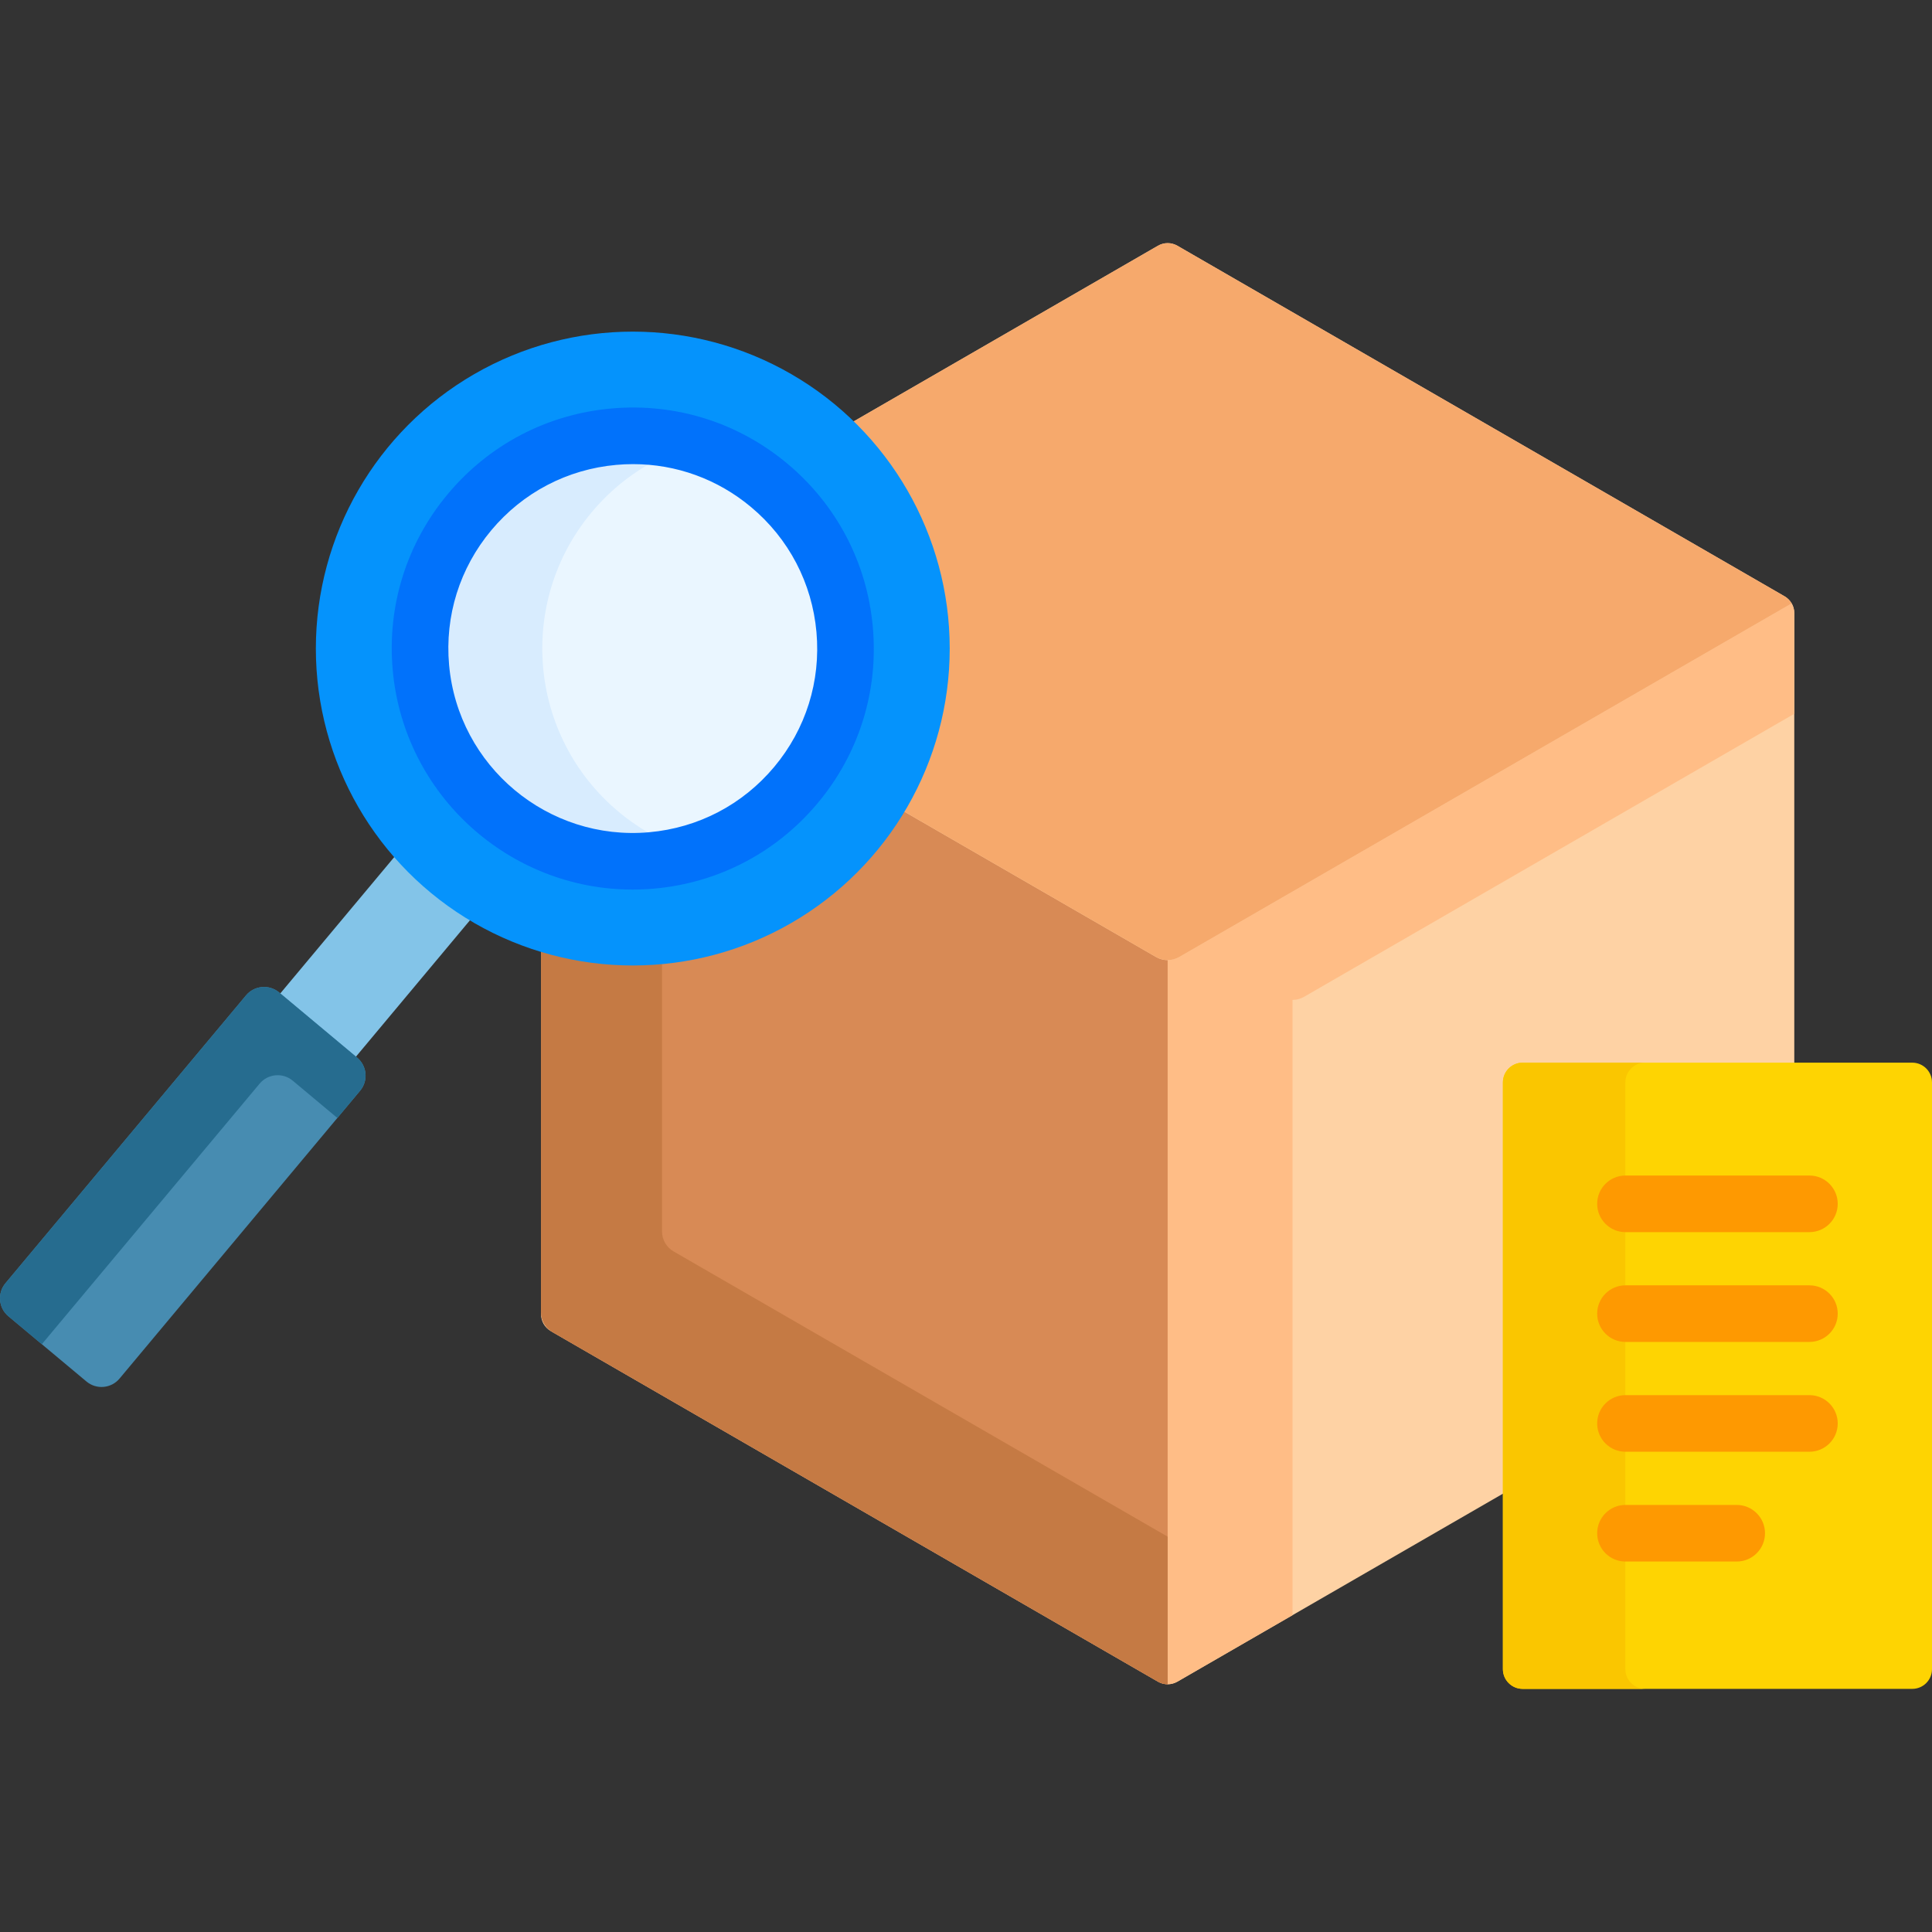 <svg id="Capa_1" enable-background="new 0 0 512 512" height="512" viewBox="0 0 512 512" width="512" xmlns="http://www.w3.org/2000/svg"><rect x="0" y="0" width="512" height="512" fill="#333333" stroke="none"/><g><g><path d="m399.284 286.851c0-2.335 1.9-4.235 4.235-4.235h71.986v-120.129c0-1.84-.982-3.541-2.575-4.461l-160.912-92.902c-1.594-.92-3.557-.92-5.151 0l-81.535 47.074c31.017 29.921 34.098 79.322 6.039 112.896-15.813 18.92-39.038 29.771-63.719 29.771-.001 0-.003 0-.004 0-8.273 0-16.45-1.26-24.268-3.659v97.084c0 1.84.982 3.541 2.575 4.461l160.911 92.902c1.594.92 3.557.92 5.151 0l87.266-50.383v-108.419z" fill="#fed2a4"/><g><path d="m342.535 264.986c1.054 0 2.108-.273 3.052-.818l129.918-75.008v-26.673c0-.92-.245-1.805-.69-2.575l-162.32 93.716c-.944.545-1.998.818-3.052.818v191.899c.889 0 1.779-.23 2.575-.69l30.517-17.619z" fill="#ffbd86"/></g><path d="m306.391 253.627-67.561-39.006c-2.181 3.624-4.663 7.128-7.458 10.473-15.813 18.92-39.038 29.771-63.719 29.771-.001 0-.003 0-.004 0-8.273 0-16.45-1.26-24.268-3.659v96.534c0 2.181 1.163 4.196 3.052 5.286l160.435 92.627c.797.46 1.686.69 2.575.69v-191.899c-1.054 0-2.108-.272-3.052-.817z" fill="#d88a55"/><path d="m178.495 331.633c-1.889-1.09-3.052-3.105-3.052-5.286v-71.851c-2.576.24-5.174.37-7.79.37-.001 0-.003 0-.004 0-8.273 0-16.45-1.26-24.268-3.659v96.534c0 2.181 1.163 4.196 3.052 5.286l160.435 92.627c.797.46 1.686.69 2.575.69v-39.108z" fill="#c57a44"/><path d="m472.93 158.026-160.912-92.903c-1.594-.92-3.557-.92-5.151 0l-81.535 47.074c27.927 26.94 33.207 69.668 13.498 102.423l67.561 39.006c1.889 1.09 4.215 1.09 6.104 0l162.32-93.716c-.445-.769-1.089-1.424-1.885-1.884z" fill="#f6a96c"/></g><g><path d="m114.473 235.552c-3.411-2.851-6.526-5.925-9.359-9.174l-31.472 37.656 20.05 16.757 31.484-37.67c-3.742-2.233-7.329-4.75-10.703-7.569z" fill="#83c4e8"/><g><path d="m2.232 348.829 20.686 17.289c2.636 2.203 6.56 1.852 8.763-.784l63.754-76.282c2.203-2.636 1.852-6.56-.784-8.763l-20.686-17.289c-2.636-2.203-6.56-1.852-8.763.784l-63.754 76.282c-2.204 2.636-1.853 6.56.784 8.763z" fill="#478cb1"/></g><g><path d="m68.807 287.172c2.203-2.636 6.127-2.987 8.763-.784l11.829 9.886 6.036-7.222c2.203-2.637 1.852-6.56-.784-8.764l-20.686-17.288c-2.636-2.203-6.56-1.852-8.763.784l-63.754 76.282c-2.203 2.636-1.852 6.56.784 8.763l8.857 7.403z" fill="#266c8f"/></g><g><circle cx="167.694" cy="171.874" fill="#0593fc" r="83.99"/></g><g><circle cx="167.694" cy="171.874" fill="#eaf6ff" r="56.372"/></g><g><path d="m163.933 215.128c-23.889-19.965-27.069-55.516-7.104-79.405 7.362-8.809 16.847-14.792 27.082-17.847-20.95-6.281-44.558.003-59.472 17.847-19.965 23.889-16.785 59.44 7.104 79.405 15.08 12.603 34.803 15.973 52.323 10.744-7.096-2.128-13.888-5.692-19.933-10.744z" fill="#d8ecfe"/></g><g><g><path d="m167.646 235.749c-32.673.002-60.605-25.029-63.571-58.183-1.521-16.993 3.668-33.561 14.609-46.652s26.325-21.138 43.317-22.658c16.996-1.517 33.562 3.667 46.652 14.608 13.091 10.941 21.138 26.325 22.658 43.318 1.521 16.993-3.668 33.561-14.609 46.652s-26.325 21.137-43.317 22.658c-1.925.172-3.842.257-5.739.257zm.133-112.751c-1.474 0-2.955.066-4.44.199-13.002 1.163-24.773 7.32-33.145 17.336s-12.341 22.694-11.178 35.696c2.401 26.841 26.204 46.726 53.032 44.323 13.002-1.163 24.773-7.32 33.145-17.337 8.371-10.017 12.341-22.693 11.178-35.695s-7.32-24.773-17.336-33.145c-8.872-7.416-19.832-11.377-31.256-11.377z" fill="#0172fb"/></g></g></g><g><g><path d="m403.519 447.567h103.246c2.891 0 5.235-2.344 5.235-5.235v-155.482c0-2.891-2.344-5.235-5.235-5.235h-103.246c-2.891 0-5.235 2.344-5.235 5.235v155.481c0 2.892 2.344 5.236 5.235 5.236z" fill="#fed402"/></g><g><path d="m430.735 442.331v-155.481c0-2.891 2.344-5.235 5.235-5.235h-32.451c-2.891 0-5.235 2.344-5.235 5.235v155.481c0 2.891 2.344 5.235 5.235 5.235h32.451c-2.891.001-5.235-2.343-5.235-5.235z" fill="#fac600"/></g><g><g><path d="m479.517 326.528h-48.75c-4.142 0-7.5-3.358-7.5-7.5s3.358-7.5 7.5-7.5h48.75c4.142 0 7.5 3.358 7.5 7.5s-3.358 7.5-7.5 7.5z" fill="#fe9901"/></g><g><path d="m479.517 355.627h-48.75c-4.142 0-7.5-3.358-7.5-7.5s3.358-7.5 7.5-7.5h48.75c4.142 0 7.5 3.358 7.5 7.5s-3.358 7.5-7.5 7.5z" fill="#fe9901"/></g><g><path d="m479.517 384.726h-48.75c-4.142 0-7.5-3.358-7.5-7.5s3.358-7.5 7.5-7.5h48.75c4.142 0 7.5 3.358 7.5 7.5s-3.358 7.5-7.5 7.5z" fill="#fe9901"/></g><g><path d="m460.244 413.824h-29.477c-4.142 0-7.5-3.358-7.5-7.5s3.358-7.5 7.5-7.5h29.477c4.142 0 7.5 3.358 7.5 7.5s-3.358 7.5-7.5 7.5z" fill="#fe9901"/></g></g></g></g></svg>